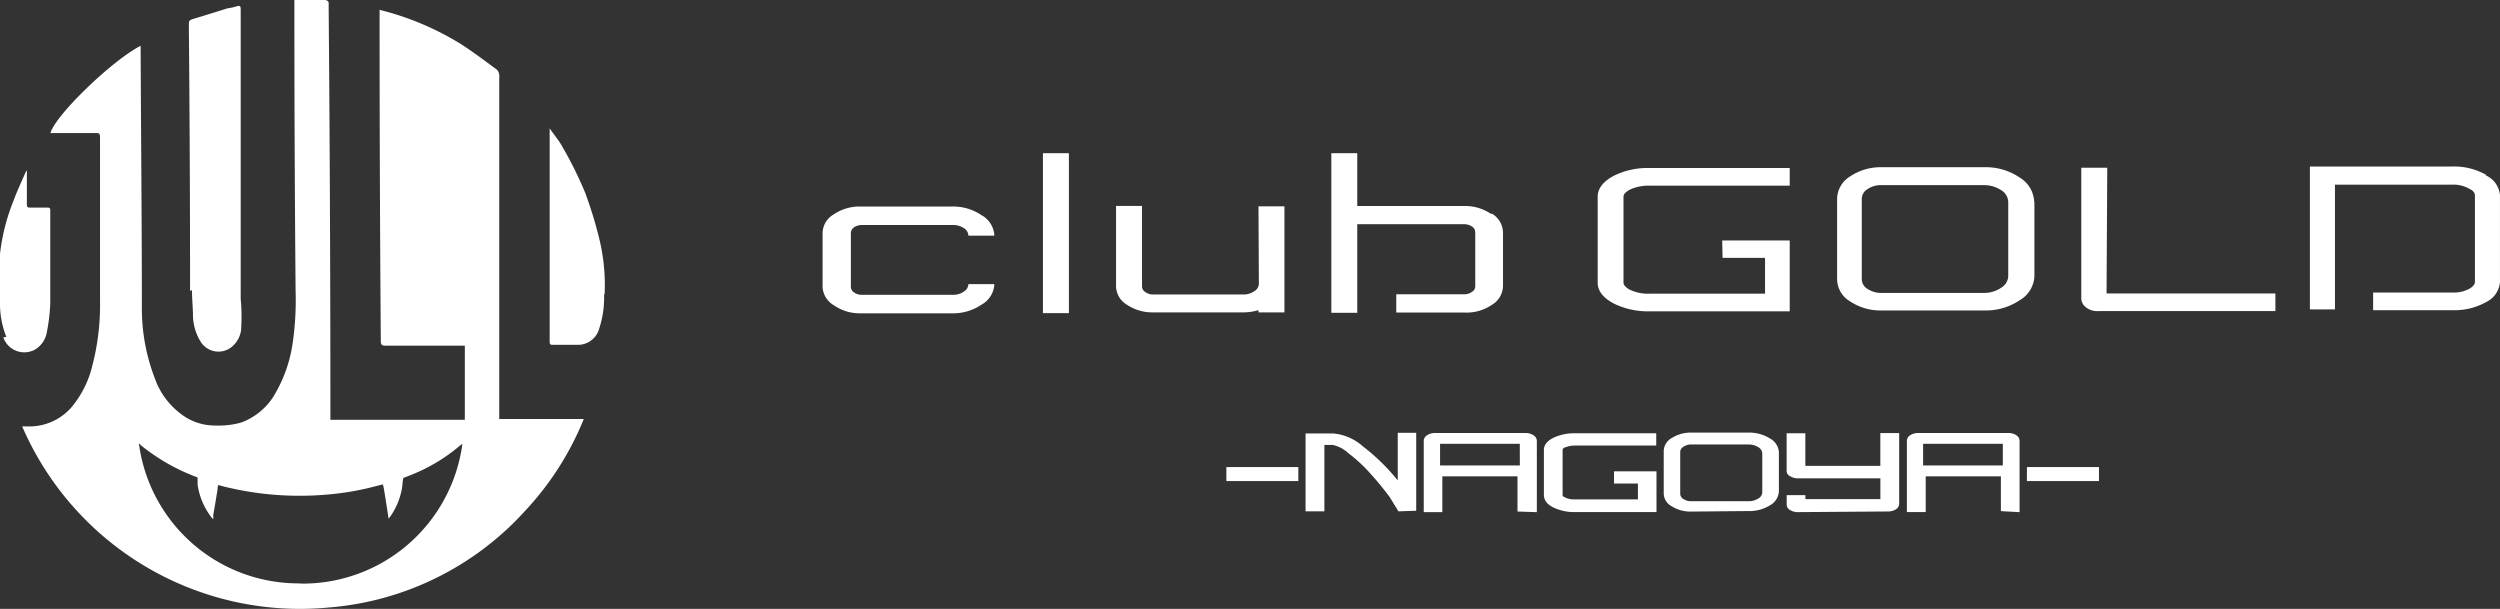 <svg xmlns="http://www.w3.org/2000/svg" width="206.667" height="50.334" viewBox="0 0 206.667 50.334"><rect x="0" y="0" width="206.667" height="50.334" fill="#333333" stroke="none"/><defs><clipPath id="a"><path data-name="長方形 3" fill="#fff" d="M0 0h138.667v29.672H0z"/></clipPath><clipPath id="b"><path data-name="長方形 223" fill="none" d="M0 0h50v50.334H0z"/></clipPath></defs><g data-name="グループ 651" style="mix-blend-mode:difference;isolation:isolate"><g data-name="グループ 4"><g data-name="グループ 1" transform="translate(68 12.664)" clip-path="url(#a)" fill="#fff"><path data-name="パス 1" d="M2.6 6.119a1.265 1.265 0 0 1 .666-.182h7.514a1.587 1.587 0 0 1 .9.258.773.773 0 0 1 .376.623H14.2a2.039 2.039 0 0 0-1.073-1.7 4.176 4.176 0 0 0-2.458-.709H3.156a3.764 3.764 0 0 0-2.222.644A1.824 1.824 0 0 0 0 6.591v4.455a1.867 1.867 0 0 0 .945 1.535 3.736 3.736 0 0 0 2.211.655h7.514a4.178 4.178 0 0 0 2.458-.709 2.05 2.05 0 0 0 1.073-1.7h-2.146a.751.751 0 0 1-.376.612 1.514 1.514 0 0 1-.9.268H3.263a1.075 1.075 0 0 1-.666-.2.547.547 0 0 1-.258-.462V6.591a.569.569 0 0 1 .29-.472m15.587 7.1h2.147V0h-2.147ZM74.4 8.652h3.51v2.963h-9.532a3.521 3.521 0 0 1-1.653-.332q-.515-.29-.515-.58V3.585c0-.182.172-.375.515-.569a3.758 3.758 0 0 1 1.653-.333H79.95V1.224h-11.6a6.336 6.336 0 0 0-2.9.622c-.912.472-1.374 1.074-1.374 1.739V10.7c0 .7.462 1.277 1.374 1.75a6.441 6.441 0 0 0 2.9.623h11.6v-5.86h-5.582ZM36.067 10.8a.731.731 0 0 1-.386.612 1.5 1.5 0 0 1-.891.268h-7.428a1.073 1.073 0 0 1-.676-.2.537.537 0 0 1-.279-.462v-6.66H24.26v6.656a1.814 1.814 0 0 0 .9 1.513 3.756 3.756 0 0 0 2.147.633h7.45a4.586 4.586 0 0 0 1.277-.183v.183h2.147V4.391h-2.146Zm101.472-9a5.37 5.37 0 0 0-2.78-.7h-11.807v11.813h2.072V2.6h9.725a2.621 2.621 0 0 1 1.363.333c.322.14.483.333.483.569v7.117c0 .225-.161.419-.483.6a2.726 2.726 0 0 1-1.363.3h-6.57v1.46h6.57a5.368 5.368 0 0 0 2.8-.687 2 2 0 0 0 1.116-1.675V3.5a1.964 1.964 0 0 0-1.17-1.664M106.2 1.2h-2.147v10.833a.945.945 0 0 0 .311.644 1.471 1.471 0 0 0 1.073.376H120.1v-1.46h-13.958Zm-6.022 2.834v6.119a2.415 2.415 0 0 1-1.224 2.007 5.011 5.011 0 0 1-2.935.84h-8.448a4.52 4.52 0 0 1-2.63-.751 2.147 2.147 0 0 1-1.073-1.825V3.768a2.212 2.212 0 0 1 1.073-1.846 4.52 4.52 0 0 1 2.63-.762h8.448a4.948 4.948 0 0 1 2.931.848 2.469 2.469 0 0 1 1.213 2.029m-2.147 0a1.181 1.181 0 0 0-.6-.988 2.567 2.567 0 0 0-1.439-.408h-8.449a1.932 1.932 0 0 0-1.149.333.935.935 0 0 0-.472.794v6.656a.956.956 0 0 0 .472.794 2.006 2.006 0 0 0 1.149.333h8.448a2.487 2.487 0 0 0 1.439-.419 1.171 1.171 0 0 0 .6-.977ZM55.228 5a3.791 3.791 0 0 0-2.211-.633H44.2V0h-2.143v13.193H44.2V5.872H53a1.16 1.16 0 0 1 .687.193.569.569 0 0 1 .268.483V11a.548.548 0 0 1-.268.462 1.073 1.073 0 0 1-.687.2h-5.575v1.513h5.7a3.714 3.714 0 0 0 2.211-.644 1.857 1.857 0 0 0 .913-1.546V6.548A1.857 1.857 0 0 0 55.336 5"/><path data-name="長方形 1" d="M33.381 25.946h5.947v1.159h-5.947z"/><path data-name="パス 2" d="m47.604 29.607-.709-1.159a25.785 25.785 0 0 0-1.642-2 12.684 12.684 0 0 0-1.793-1.653 2.75 2.75 0 0 0-1.277-.677h-.7v5.489h-1.556v-6.44h2.254a4.228 4.228 0 0 1 2.49 1.073 16.786 16.786 0 0 1 2.877 2.812v-3.94h1.526v6.445Z"/><path data-name="パス 3" d="M58.768 23.312a1.246 1.246 0 0 0-.676-.183h-7.439a1.246 1.246 0 0 0-.677.183.559.559 0 0 0-.279.462v5.898h1.535v-2.96h6.214v2.909l1.6.054v-5.896a.559.559 0 0 0-.279-.462m-1.127 2.5h-6.594v-1.792h6.591Z"/><path data-name="パス 4" d="M62.214 29.669a4.025 4.025 0 0 1-1.737-.351c-.569-.268-.848-.612-.848-1.073v-3.726c0-.408.279-.751.848-1.02a4.025 4.025 0 0 1 1.739-.344h6.7v1.014h-6.7a2.144 2.144 0 0 0-.826.151.264.264 0 0 0-.215.2v3.749c0 .075.118.161.225.2a1.71 1.71 0 0 0 .816.15h5.185v-1.31h-1.975v-1.008h3.51v3.368Z"/><path data-name="パス 5" d="M78.315 23.582a3.22 3.22 0 0 0-1.782-.483h-4.712a2.891 2.891 0 0 0-1.61.44 1.257 1.257 0 0 0-.676 1.074v3.51a1.224 1.224 0 0 0 .676 1.073 2.887 2.887 0 0 0 1.61.43l4.712-.043a3.221 3.221 0 0 0 1.782-.472 1.407 1.407 0 0 0 .741-1.149v-3.22a1.385 1.385 0 0 0-.741-1.159m-.633 4.455a.613.613 0 0 1-.343.515 1.42 1.42 0 0 1-.805.215h-4.712a1.074 1.074 0 0 1-.644-.172.505.505 0 0 1-.279-.419v-3.495a.5.5 0 0 1 .279-.419 1.072 1.072 0 0 1 .644-.183h4.712a1.5 1.5 0 0 1 .805.215.644.644 0 0 1 .343.526Z"/><path data-name="パス 6" d="M80.655 29.671a1.223 1.223 0 0 1-.676-.172.516.516 0 0 1-.279-.451v-.783h1.546v.333h6.2V26.88h-6.795a1.222 1.222 0 0 1-.676-.183.472.472 0 0 1-.279-.419v-3.123h1.546v2.694h6.2v-2.715h1.556v5.861a.547.547 0 0 1-.279.451 1.241 1.241 0 0 1-.676.172Z"/><path data-name="パス 7" d="M98.678 23.312a1.222 1.222 0 0 0-.676-.183h-7.411a1.222 1.222 0 0 0-.676.183.559.559 0 0 0-.279.462v5.893h1.556v-2.955h6.215v2.877l1.545.086v-5.897a.536.536 0 0 0-.279-.462m-1.106 2.5h-6.591v-1.791h6.591Z"/><path data-name="長方形 2" d="M99.558 25.947h5.958v1.159h-5.958z"/></g></g><g data-name="グループ 125" style="isolation:isolate"><g data-name="グループ 124" clip-path="url(#b)" fill="#fff"><path data-name="パス 181" d="M.527 27.851A7.341 7.341 0 0 1 0 25.261v-4.27a16.825 16.825 0 0 1 1.139-4.454c.285-.769.64-1.523.968-2.277a1.17 1.17 0 0 1 .114-.171 2.34 2.34 0 0 1 0 .327v2.32c0 .427 0 .427.413.427h1.251c.2 0 .271 0 .271.256v7.642a15.215 15.215 0 0 1-.285 2.4 2.062 2.062 0 0 1-.953 1.423 1.835 1.835 0 0 1-2.647-1"/><path data-name="パス 182" d="M15.712 24.051q0-10.944-.1-21.888c0-.484 0-.484.456-.626l2.761-.854a3.73 3.73 0 0 0 .769-.171c.256-.057.285 0 .3.214V24.72a15.874 15.874 0 0 1 .028 2.6 2.18 2.18 0 0 1-.854 1.423 1.736 1.736 0 0 1-2.422-.4l-.026-.037a4.268 4.268 0 0 1-.669-2.135c0-.726-.085-1.423-.085-2.192"/><path data-name="パス 183" d="M47.813 34.639h-6.542V6.49a.968.968 0 0 0 0-.285.649.649 0 0 0-.228-.47c-.968-.712-1.907-1.423-2.917-2.078a23.627 23.627 0 0 0-5.479-2.491c-.4-.128-.8-.228-1.267-.355v.527q0 13.434.1 26.855c0 .313.1.384.4.384h6.546v6.124H27.313v-.313q0-16.835-.143-33.7V.37c.043-.256-.13-.369-.344-.369h-2.49v1.081q0 11.47.1 22.927a24.816 24.816 0 0 1-.242 4.355 11.6 11.6 0 0 1-1.424 4.137 5.35 5.35 0 0 1-2.846 2.433 6.965 6.965 0 0 1-2.163.242 4.584 4.584 0 0 1-2.362-.654 6.277 6.277 0 0 1-2.59-3.216 16.089 16.089 0 0 1-1.082-5.963c0-7.116-.071-14.089-.1-21.119v-.438c-2.263 1.138-7.03 5.692-7.457 7.215h3.729c.271 0 .37 0 .37.356v13.477a19.932 19.932 0 0 1-.64 5.408 8.335 8.335 0 0 1-1.423 3.046 4.611 4.611 0 0 1-3.872 1.963h-.5a25.019 25.019 0 0 0 25.32 14.972 24.521 24.521 0 0 0 16.181-7.912 24.611 24.611 0 0 0 4.924-7.671Zm-22.969 13.6v-.014a13.306 13.306 0 0 1-13.363-11.57c.114.085.185.171.242.214a16.455 16.455 0 0 0 4.611 2.6v.6a5.846 5.846 0 0 0 1.082 2.618 2.141 2.141 0 0 0 .213.242v-.356c.128-.711.242-1.423.356-2.106 0-.114 0-.3.085-.37l.285.085a25.982 25.982 0 0 0 8.895.683 22.908 22.908 0 0 0 4.056-.74 2.212 2.212 0 0 0 .342-.085 2.615 2.615 0 0 1 .085.356c.114.669.37 2.291.384 2.476a2.117 2.117 0 0 0 .27-.356 5.825 5.825 0 0 0 .868-2.306 6.032 6.032 0 0 1 .085-.7l.626-.242a14.443 14.443 0 0 0 4.047-2.423l.213-.157a13.32 13.32 0 0 1-13.378 11.556"/><path data-name="パス 184" d="M49.937 24.307a8.279 8.279 0 0 1-.427 2.931 1.807 1.807 0 0 1-1.779 1.267h-1.979c-.242 0-.313 0-.313-.3v-17.6c.313.484.769 1 1.039 1.508a31.712 31.712 0 0 1 1.893 3.814 34.474 34.474 0 0 1 1.153 3.743 16.17 16.17 0 0 1 .456 4.682"/></g></g></g></svg>